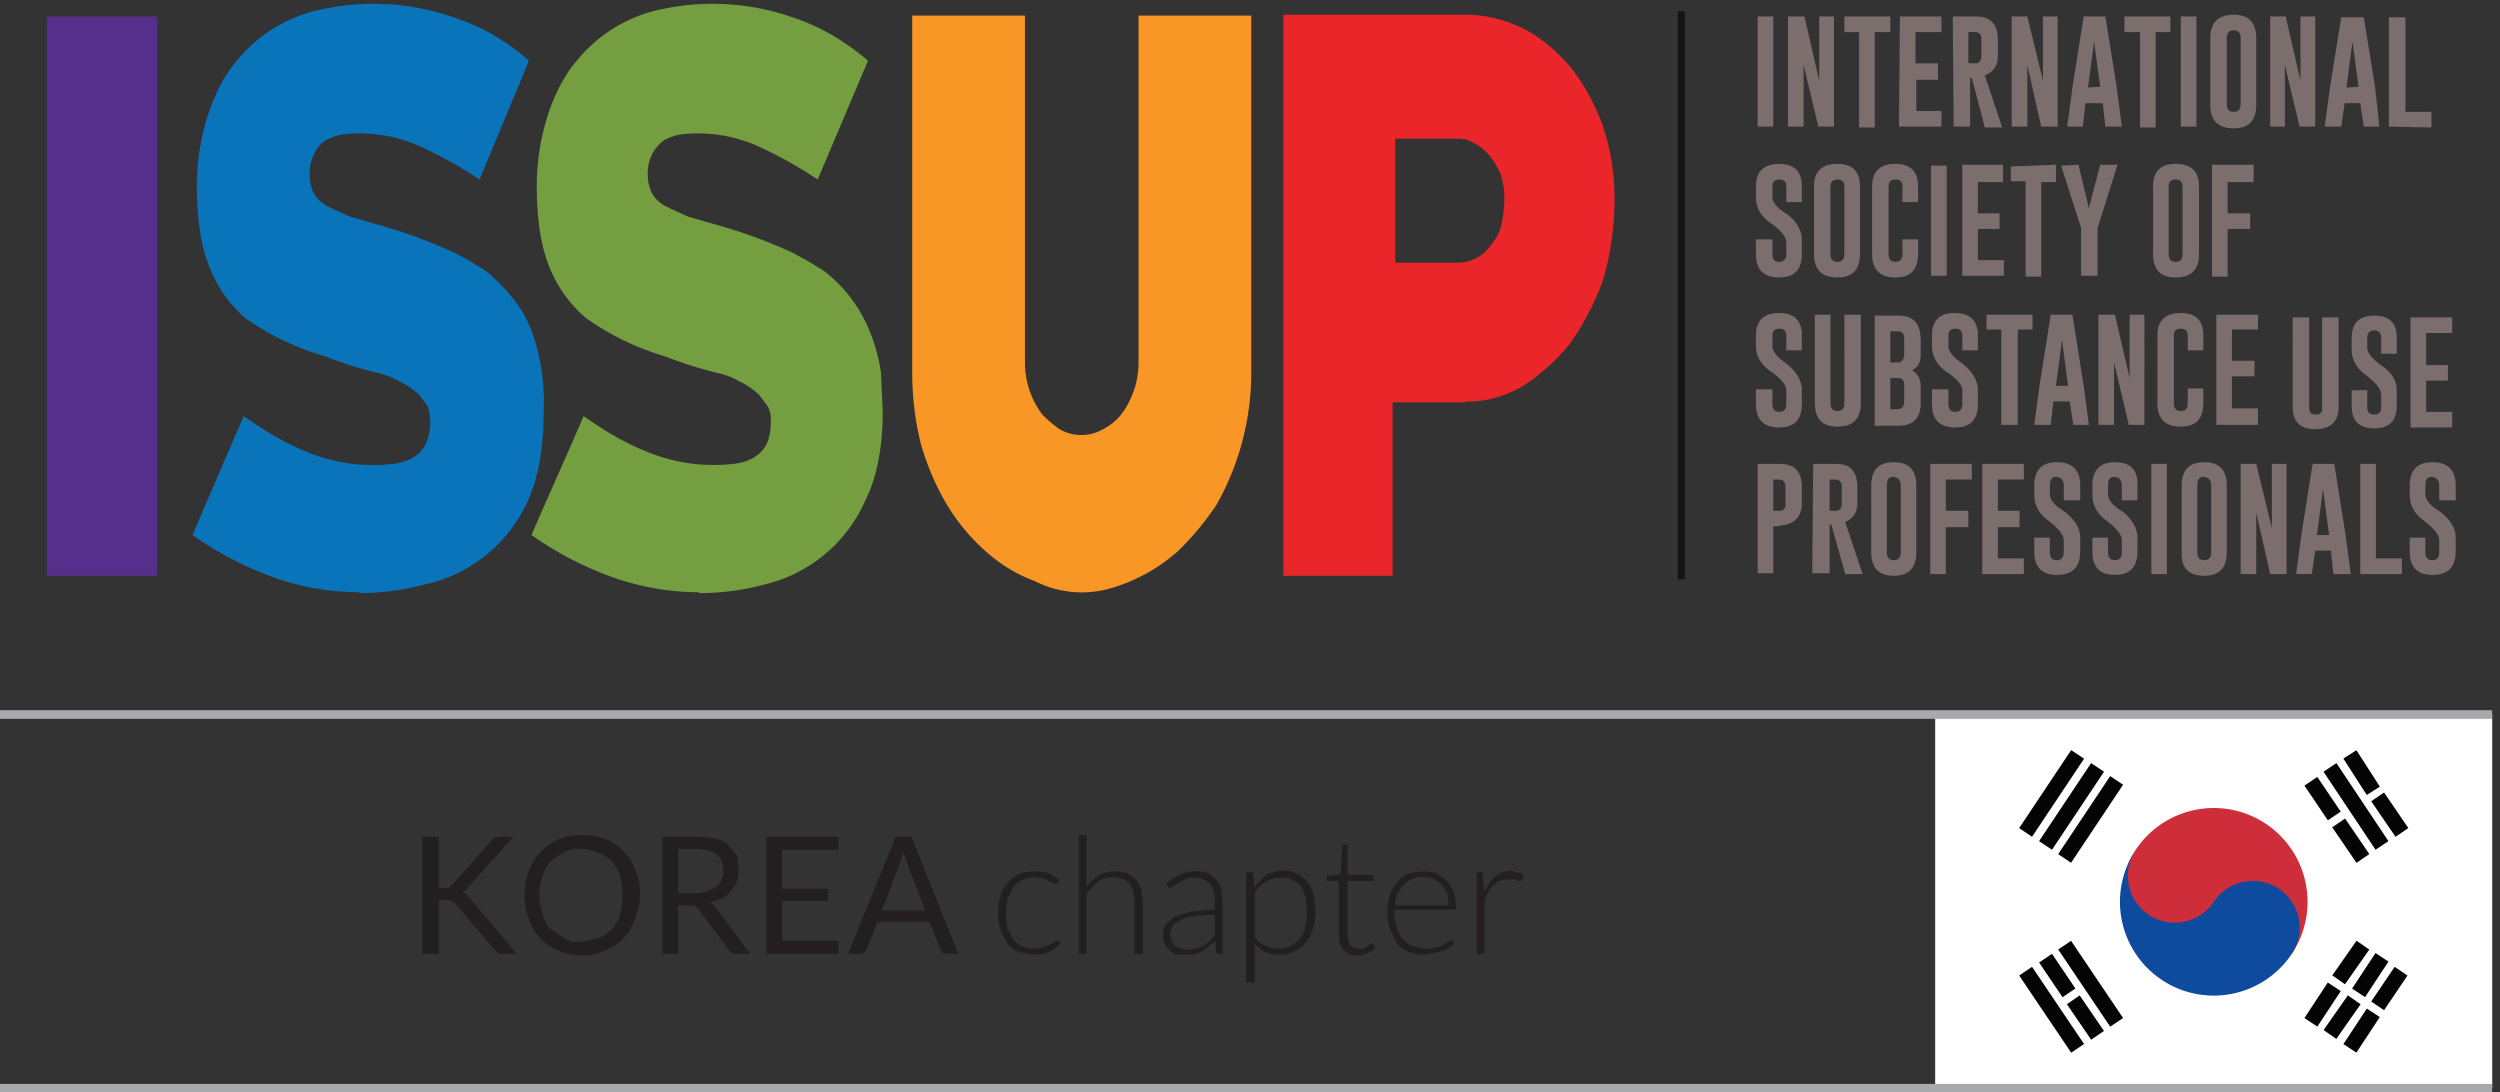 <svg xmlns="http://www.w3.org/2000/svg" xml:space="preserve" style="fill-rule:evenodd;clip-rule:evenodd;stroke-miterlimit:2" viewBox="0 0 476 208"><rect x="0" y="0" width="476" height="208" fill="#333333" stroke="none"/><g transform="scale(1.651)"><path d="M223.2 82.4h64.2v43.1h-64.2z" style="fill:#fff;fill-rule:nonzero"/><clipPath id="a"><path d="M223.2 82.4h64.2v43.1h-64.2z"/></clipPath><g clip-path="url(#a)"><path d="M223.2 82.4h64.3v43.1h-64.3z" style="fill:#fff;fill-rule:nonzero"/></g><path d="m274.2 116 2.7-4m-6 8.9 2.8-4.1m-2.2-1.5-2.8 4m6-8.9-2.7 4.1m-2.3-1.5 2.8-4m-6 8.9 2.7-4.1M244.1 90l-6 9m-2.2-1.5 6-9m-2.3-1.5-6 9" style="fill:#030404;fill-rule:nonzero"/><path d="m274.2 116 2.7-4M271 120.9l2.7-4.1M271.5 115.3l-2.8 4M274.7 110.4l-2.7 4.1M269.7 113l2.8-4M266.5 117.9l2.7-4.1M244.1 90l-6 9M235.9 97.5l6-9M239.6 87l-6 9" style="fill:none;stroke:#030404;stroke-width:1.79px"/><path d="M273.7 91.2 271 87m6 9-2.8-4.1m-5.5-3.4 6 9m-5.5-3.4-2.7-4m6 8.9-2.8-4.1m-31.6 14 6 9m-5.5-3.4-2.7-4m6 8.9-2.8-4.1m-5.5-3.4 6 9" style="fill:#030404;fill-rule:nonzero"/><path d="M273.7 91.2 271 87M277 96l-2.8-4.1M268.7 88.5l6 9M269.2 94.1l-2.7-4M272.5 99l-2.8-4.1M238.1 109l6 8.9M238.6 114.5l-2.7-4M241.9 119.4l-2.8-4.1M233.6 112l6 8.9" style="fill:none;stroke:#030404;stroke-width:1.79px"/><path d="M259.8 107a8 8 0 1 1-13.5-9 10.8 10.8 0 1 1 18 12" style="fill:#ce2d3a;fill-rule:nonzero"/><path d="M255.3 104a5.4 5.4 0 1 1 9 6 10.8 10.8 0 1 1-18-12 5.4 5.4 0 1 0 9 6" style="fill:#0e4a9d;fill-rule:nonzero"/><path d="M193.5 1.3h.8v65.5h-.8z" style="fill:#131413;fill-rule:nonzero"/><path d="M202.7 1.9h1.8v12.7h-1.8zM206.2 1.9h1.9l1.7 7.4V1.9h1.7v12.7h-1.8L208 7.5v7.1h-1.8zM218 1.9v1.8h-1.8v11h-1.8v-11h-1.7V1.9zM219.1 1.9h4.8v1.8h-3v3.6h2.6v1.9H221v3.6h2.9v1.8H219zM227 3.7v3.6h1q.5-.2.5-.8v-2q0-.8-.8-.8zm-1.8-1.8h2.7q2.5 0 2.5 2.7v1.9q0 1.6-1.5 2.2l2 6h-2L227.4 9h-.2v5.6h-1.9zM232 1.9h1.8l1.8 7.4V1.9h1.7v12.7h-1.9l-1.6-7.1v7.1H232zM242.2 10l-.7-5.2-.7 5.3zm1.9 0 .6 4.6h-1.9l-.3-2.7h-2l-.3 2.7h-1.8l.6-4.5 1.3-8.2h2.5zM250.3 1.9v1.8h-1.7v11h-1.8v-11H245V1.9zM251.5 1.9h1.8v12.7h-1.8zM258.4 4.4q0-.9-.8-.9t-.8.9V12q0 .9.8.9t.8-.9zm1.8 7.7q0 2.7-2.6 2.7-2.7 0-2.7-2.7V4.4q0-2.7 2.7-2.7 2.6 0 2.6 2.7zM261.8 1.9h1.8l1.7 7.4V1.9h1.7v12.7h-1.8l-1.7-7.1v7.1h-1.7zM272 10l-.7-5.2-.7 5.3zm1.9 0 .5 4.6h-1.8l-.4-2.7h-1.8l-.4 2.7h-1.9l.6-4.5L270 2h2.6zM275.5 14.6V2h1.9v10.9h3v1.8zM202.5 21.5q0-2.6 2.7-2.6 2.6 0 2.6 2.6v1.8H206v-1.8q0-.8-.8-.8t-.8.8v1.2q0 1 1.7 2 1.7 1.3 1.7 3v1.6q0 2.7-2.6 2.7-2.7 0-2.7-2.7v-1.7h1.9v1.7q0 .9.8.9t.8-.9V28q0-1-1.7-2.2-1.8-1.2-1.8-3zM212.7 21.5q0-.8-.8-.8t-.8.8v7.8q0 .9.8.9t.8-.9zm1.8 7.8q0 2.7-2.6 2.7-2.7 0-2.7-2.7v-7.8q0-2.6 2.7-2.6 2.6 0 2.6 2.6zM221.2 29.3q0 2.7-2.6 2.7-2.7 0-2.7-2.7v-7.8q0-2.6 2.7-2.6 2.6 0 2.6 2.6v1.8h-1.8v-1.8q0-.8-.8-.8t-.8.8v7.8q0 .9.8.9t.8-.9v-1.7h1.8zM222.7 19.1h1.8v12.7h-1.8zM226.3 19h4.7V21h-2.9v3.6h2.5v1.8h-2.5V30h3v1.8h-4.8zM237.1 19V21h-1.7v10.9h-1.8v-11h-1.7v-1.7zM239.7 19l1.2 5 1.3-5h2l-2.3 7.3v5.5H240v-5.5l-2.3-7.2zM255.1 19h4.8V21h-3v3.6h2.6v1.8h-2.6v5.5h-1.8zM251.7 21.5q0-.8-.8-.8t-.8.8v7.8q0 .9.8.9t.8-.9zm1.9 7.8q0 2.7-2.7 2.7-2.6 0-2.6-2.7v-7.8q0-2.6 2.6-2.6 2.7 0 2.7 2.6zM202.5 38.7q0-2.6 2.7-2.6 2.6 0 2.6 2.6v1.7H206v-1.7q0-.8-.8-.8t-.8.8V40q0 .8 1.7 2 1.7 1.4 1.7 3v1.6q0 2.7-2.6 2.7-2.7 0-2.7-2.7v-1.7h1.9v1.7q0 .9.8.9t.8-.9V45q0-.9-1.7-2.1-1.8-1.2-1.8-3zM214.6 46.5q0 2.7-2.7 2.7-2.6 0-2.6-2.7V36.3h1.8v10.2q0 .9.8.9t.8-.9V36.3h1.9zM218 43.5v3.7h.8q.8 0 .8-.9v-2q0-.5-.5-.7H218m0-5.4v3.6h1.1q.5-.3.5-.9V39q0-.8-.8-.8zm-1.8-1.8h2.8q2.4 0 2.5 2.6v2q0 1.2-1 1.7 1 .6 1 1.8v2q0 2.6-2.6 2.6h-2.7zM222.8 38.7q0-2.6 2.6-2.6 2.7 0 2.7 2.6v1.7h-1.8v-1.7q0-.8-.8-.8t-.8.8V40q0 .8 1.7 2 1.7 1.4 1.7 3v1.6q0 2.7-2.6 2.7-2.7 0-2.7-2.7v-1.7h1.9v1.7q0 .9.8.9t.8-.9V45q0-.9-1.8-2.1-1.7-1.2-1.7-3zM234.4 36.3V38h-1.7V49h-1.9V38h-1.7v-1.7zM238.5 44.5l-.7-5.3-.7 5.3zm1.8 0 .6 4.5h-1.8l-.4-2.7h-1.9l-.3 2.7h-1.9l.6-4.5 1.3-8.2h2.5zM242 36.3h1.9l1.7 7.3v-7.3h1.7V49h-1.8l-1.7-7.2V49H242zM254.1 46.5q0 2.7-2.6 2.7-2.7 0-2.7-2.7v-7.8q0-2.6 2.7-2.6 2.6 0 2.6 2.6v1.7h-1.8v-1.7q0-.8-.8-.8t-.8.8v7.8q0 .9.8.9t.8-.9v-1.7h1.8zM255.6 36.3h4.8V38h-3v3.6h2.6v1.8h-2.6v3.7h3V49h-4.8zM269.7 46.9q0 2.6-2.7 2.6-2.6 0-2.6-2.6V36.6h1.9V47q0 .8.7.8.9 0 .8-.8V36.6h1.9zM271.2 39q0-2.6 2.6-2.6 2.7 0 2.6 2.7v1.7h-1.8V39q0-.9-.8-.9t-.8.9v1.1q0 .9 1.7 2.1 1.8 1.2 1.7 3v1.6q0 2.6-2.6 2.6t-2.6-2.6V45h1.8V47q0 .8.8.8t.8-.8v-1.5q0-.9-1.7-2.2-1.7-1.2-1.7-3zM278 36.6h4.8v1.8h-3v3.7h2.5v1.8h-2.5v3.6h3v1.8H278zM204.5 55.3v3.6h.9q.6-.2.5-.8v-2q0-.8-.8-.8zm-1.8-1.8h2.6q2.5 0 2.5 2.7V58q0 2-1.8 2.5l-1.2.2h-.3v5.4h-1.8zM211 55.3v3.6h.9q.5-.2.5-.8v-2q0-.8-.8-.8zm-1.9-1.8h2.7q2.4 0 2.4 2.7V58q0 1.6-1.4 2.2l2 6h-2l-1.6-5.7h-.2v5.6H209zM219.2 56q0-.9-.8-1t-.8 1v7.7q0 .9.8.9t.8-.9zm1.8 7.7q0 2.7-2.6 2.7t-2.6-2.7V56q0-2.7 2.6-2.7T221 56zM222.6 53.5h4.8v1.8h-3v3.6h2.6v1.9h-2.6v5.4h-1.8zM228.6 53.5h4.8v1.8h-3v3.6h2.5v1.9h-2.5v3.6h3v1.8h-4.8zM234.6 56q0-2.7 2.6-2.7 2.7 0 2.7 2.7v1.7H238V56q0-.9-.8-1t-.8 1V57q0 1 1.7 2 1.8 1.4 1.8 3v1.6q0 2.7-2.7 2.7-2.6 0-2.6-2.7V62h1.8v1.7q0 .9.8.9t.8-.9v-1.4q0-.9-1.7-2.2-1.7-1.2-1.7-3zM241.3 56q0-2.7 2.6-2.7 2.7 0 2.6 2.7v1.7h-1.8V56q0-.9-.8-1t-.8 1V57q0 1 1.7 2 1.7 1.4 1.7 3v1.6q0 2.7-2.6 2.7t-2.6-2.7V62h1.8v1.7q0 .9.8.9t.8-.9v-1.4q0-.9-1.7-2.2-1.7-1.2-1.7-3zM248.1 53.5h1.8v12.7h-1.8zM255 56q0-.9-.8-1t-.8 1v7.7q0 .9.8.9t.8-.9zm1.8 7.7q0 2.7-2.6 2.7-2.7 0-2.6-2.7V56q0-2.7 2.6-2.7t2.6 2.7zM258.4 53.5h1.8l1.8 7.4v-7.4h1.7v12.7h-1.9l-1.6-7.1v7.1h-1.8zM268.6 61.7l-.7-5.3-.7 5.3zm1.9 0 .6 4.5h-2l-.3-2.7H267l-.4 2.7h-1.8l.6-4.5 1.3-8.2h2.5zM272.2 66.2V53.5h1.8v10.9h3v1.8zM277.9 56q0-2.7 2.6-2.7 2.7 0 2.7 2.7v1.7h-1.9V56q0-.9-.8-1t-.8 1V57q0 1 1.7 2 1.8 1.4 1.8 3v1.6q0 2.7-2.7 2.7-2.6 0-2.6-2.7V62h1.8v1.7q0 .9.8.9t.8-.9v-1.4q0-.9-1.7-2.2-1.7-1.2-1.7-3z" style="fill:#7b6e6d;fill-rule:nonzero"/><path d="M5.4 1.9h12.7v64.5H5.4z" style="fill:#562e8c;fill-rule:nonzero"/><path d="M41.5 68.3q-4.8 0-9.3-1.5a39 39 0 0 1-10-5.1l.3-.7.6-1.4 3.7-8.6 1.3-3 1.5 1q3.3 2.2 6.5 3.4a20 20 0 0 0 9.2 1.1 6 6 0 0 0 2.1-.6 4 4 0 0 0 1.6-1.5 6 6 0 0 0 .3-4.6l-.9-1.2a9 9 0 0 0-2.3-1.6q-1.2-.7-2.6-1a48 48 0 0 1-6-1.9 31 31 0 0 1-9.2-4.4 15 15 0 0 1-4.1-5.8q-1.5-3.6-1.5-9.5a27 27 0 0 1 1.3-8.2q1.3-3.9 3.4-6.3A17 17 0 0 1 37.5 1a28 28 0 0 1 14.8 1Q57 3.5 61 7l-5.7 13.7a49 49 0 0 0-6.8-3.8 17 17 0 0 0-9-1.4q-1 .2-1.8.6-.9.5-1.4 1.5a5 5 0 0 0-.6 2.5q0 1.1.4 2t1.5 1.6q1.2.6 2.8 1.3l3.5 1a60 60 0 0 1 8.2 3q2 1 4 2.3 1.7 1.4 3.2 3.3t2.3 4.4q.6 1.9.9 4 .3 2.3.2 4.4 0 6.3-1.8 10.3A17 17 0 0 1 49 67.4q-3.8 1-7.6 1" style="fill:#0a74bb;fill-rule:nonzero"/><path d="M80.6 68.3q-4.6 0-9.3-1.5a39 39 0 0 1-10-5.1l.3-.7.6-1.4L66 51l1.3-3 1.5 1q3.3 2.2 6.6 3.4a20 20 0 0 0 9.1 1.1 6 6 0 0 0 2.2-.6 4 4 0 0 0 1.6-1.5q.6-1 .6-3 0-.9-.4-1.6l-.9-1.2a8 8 0 0 0-2.3-1.6q-1.2-.7-2.6-1a49 49 0 0 1-6-1.9 31 31 0 0 1-9.1-4.4 15 15 0 0 1-4.2-5.8q-1.5-3.6-1.5-9.5a27 27 0 0 1 1.3-8.2q1.3-3.9 3.4-6.3A17 17 0 0 1 76.6 1a28 28 0 0 1 14.8 1q4.6 1.5 8.7 5l-5.8 13.7a49 49 0 0 0-6.8-3.8 17 17 0 0 0-9-1.4q-1 .2-1.8.6-.8.5-1.4 1.5a5 5 0 0 0-.6 2.5q0 1.1.4 2t1.5 1.6q1.2.6 2.8 1.3l3.5 1a59 59 0 0 1 8.2 3q2 1 4 2.3 1.8 1.4 3.2 3.3t2.3 4.4q.7 1.9 1 4l.2 4.4q0 6.3-2 10.3a17 17 0 0 1-11.6 9.7q-3.7 1-7.6 1" style="fill:#749e3f;fill-rule:nonzero"/><path d="M144.3 42.9a31 31 0 0 1-4 15.3q-2 3-4.5 5.4a20 20 0 0 1-8.3 4.4 12 12 0 0 1-8.2-1q-3-1.1-5.6-3.4a23 23 0 0 1-4.5-5.4q-1.9-3.2-3-7-1-4-1-8.3V1.8h13v40a10 10 0 0 0 2 6q1 1 2 1.7a5 5 0 0 0 5 0q1.2-.6 2.1-1.7.8-1 1.4-2.6t.6-3.4v-40h13z" style="fill:#f89626;fill-rule:nonzero"/><path d="M168.2 16h-7.3v14.3h7.3q1 0 2-.5t1.7-1.5q.8-.9 1.2-2.1c.2-.9.4-2.3.4-3.3q0-1.4-.4-2.7-.5-1.2-1.2-2.1t-1.7-1.5q-1-.6-2-.6m.9 30.4h-8.5v20H148V1.7h21q3.3 0 6.5 1.5 3 1.5 5.5 4.4 2.3 2.8 3.8 6.8 1.4 4 1.4 8.6c0 3.2-.5 6.7-1.4 9.5q-1.5 4-3.8 7.2-2.5 3-5.5 4.9-3.2 1.8-6.5 1.7" style="fill:#eb262b;fill-rule:nonzero"/><path d="M0 82.4h287.4M0 125.5h287.4" style="fill:none;stroke:#a7a9ac;stroke-width:1px"/><path d="M50.6 102.4h1.2l.4-.4 4.5-5.1.4-.3.5-.1h1.6l-5.2 5.8-.3.4-.4.2q.3 0 .5.3l.4.4 5.4 6.4h-2.1l-.2-.2-.2-.2-4.6-5.4-.2-.2-.5-.2h-1.2v6.2h-1.9V96.5h1.9zM71.8 103.2q0-1.2-.3-2.2t-1-1.7-1.5-1-2-.4-2 .4-1.4 1-1 1.7-.4 2.2.4 2.3 1 1.7 1.5 1 2 .4 2-.4q.8-.4 1.4-1 .7-.7 1-1.7t.3-2.3m2 0q0 1.5-.6 2.8-.4 1.3-1.3 2.2a6 6 0 0 1-2.1 1.4q-1.3.6-2.8.6a7 7 0 0 1-2.7-.6A6 6 0 0 1 61 106q-.5-1.2-.5-2.8t.5-2.8 1.3-2.1 2.1-1.5a7 7 0 0 1 2.7-.5q1.5 0 2.8.5a6 6 0 0 1 3.4 3.6q.6 1.3.5 2.8M78.2 103h2q.8 0 1.4-.2l1-.5q.5-.4.6-.9.3-.5.2-1 0-1.3-.8-1.9-.7-.6-2.4-.6h-2zm0 1.4v5.6h-1.8V96.5h3.8q1.3 0 2.3.2t1.5.8 1 1.2l.2 1.5q0 .8-.2 1.4a4 4 0 0 1-1.7 2l-1.4.5q.3.1.6.5l4 5.4h-1.7q-.5 0-.7-.4l-3.6-4.8-.3-.3-.6-.1zM96.7 96.5V98h-6.5v4.5h5.3v1.4h-5.3v4.6h6.5v1.5h-8.3V96.5zM101.7 105h5l-2.1-5.5-.4-1.3-.4 1.3zm8.8 5h-1.4l-.4-.1-.2-.3-1.3-3.3h-6l-1.3 3.3-.3.3-.3.1h-1.5l5.5-13.5h1.8zM122 101.9h-.5l-1.1-.6-1-.1q-.8 0-1.5.3t-1 .8-.7 1.3l-.2 1.7q0 1 .2 1.8l.7 1.3q.4.5 1 .7.7.3 1.3.3a4 4 0 0 0 2.4-.8l.3-.2.2.1.2.3-.5.5-.8.5a5 5 0 0 1-1.9.3l-1.6-.3q-.8-.3-1.3-1t-.8-1.5-.3-2q0-1 .3-2 .2-.8.8-1.5.5-.6 1.3-1 .7-.3 1.8-.3 1 0 1.7.2l1.2.8zM124.4 110V96.3h.9v6q.6-.8 1.5-1.4.8-.4 1.8-.4.8 0 1.4.2l1 .7.6 1.1.2 1.5v6h-1v-6q0-1.4-.5-2-.6-.8-1.9-.8-1 0-1.7.4l-1.4 1.4v7zM136.8 109.5a4 4 0 0 0 1.9-.4l.7-.5.7-.7v-2.4q-1.4 0-2.3.2-1 0-1.6.4-.7.3-1 .7l-.3.9.2.8.4.6.6.3zm3.8.5q-.3 0-.4-.3v-1.2l-.9.7a5 5 0 0 1-1.7.9h-2l-.7-.5q-.4-.3-.6-.8t-.2-1 .3-1.2l1-.9 2-.6 2.7-.2v-1q0-1.4-.6-2t-1.7-.7q-.6 0-1.1.2l-1.4.8-.3.2q-.2 0-.3-.2l-.2-.3q.7-.7 1.6-1a4 4 0 0 1 3.2-.2q.5.2.9.7t.6 1l.2 1.5v6.1zM147.7 101.2a3 3 0 0 0-1.7.5q-.8.4-1.3 1.3v5q.4.8 1.2 1 .7.4 1.5.4t1.4-.3 1-.8q.6-.5.7-1.4.3-.7.2-1.7 0-2.1-.7-3-.8-1-2.3-1m-4 12.1v-12.7h.8v.2l.2 1.5q.6-.8 1.4-1.4.9-.5 1.9-.5 1.6 0 2.7 1.2 1 1.2 1 3.6 0 1-.3 2-.3.8-.8 1.5a4 4 0 0 1-3 1.4q-1 0-1.7-.3-.7-.4-1.2-1v4.5zM156.5 110.2a2 2 0 0 1-1.5-.6q-.6-.5-.6-1.6v-6.4H153v-.6l1.6-.1.2-3.4v-.1h.6v3.5h3v.7h-3v6.3l.1.7.3.5.4.2.5.1h.6l.7-.5.2-.1h.2l.2.5q-.3.4-.9.6-.6.3-1.1.3M164.2 101.1q-.8 0-1.3.3-.6.1-1 .6l-.7 1q-.3.6-.3 1.4h6.2l-.2-1.4-.6-1-1-.7zm0-.6q.8 0 1.5.2l1.1.8q.5.6.8 1.3t.3 1.8v.3h-7.1v.2q0 1 .3 1.9t.7 1.3q.5.6 1 .8l1.5.3a4 4 0 0 0 2.7-.8l.3-.2.2.1.2.3q-.2.3-.6.5l-.8.4-2 .4q-1 0-1.8-.3t-1.4-1l-.8-1.6a7 7 0 0 1 0-4q.2-.8.8-1.4.5-.7 1.3-1t1.8-.3M170.3 110v-9.4h.7v.3l.2 2q.5-1.2 1.2-1.8t1.8-.7l1.5.4-.1.6-.2.2h-.2l-.6-.2h-.5q-1.1 0-1.8.6t-1.1 1.9v6.1z" style="fill:#231f20;fill-rule:nonzero"/></g></svg>